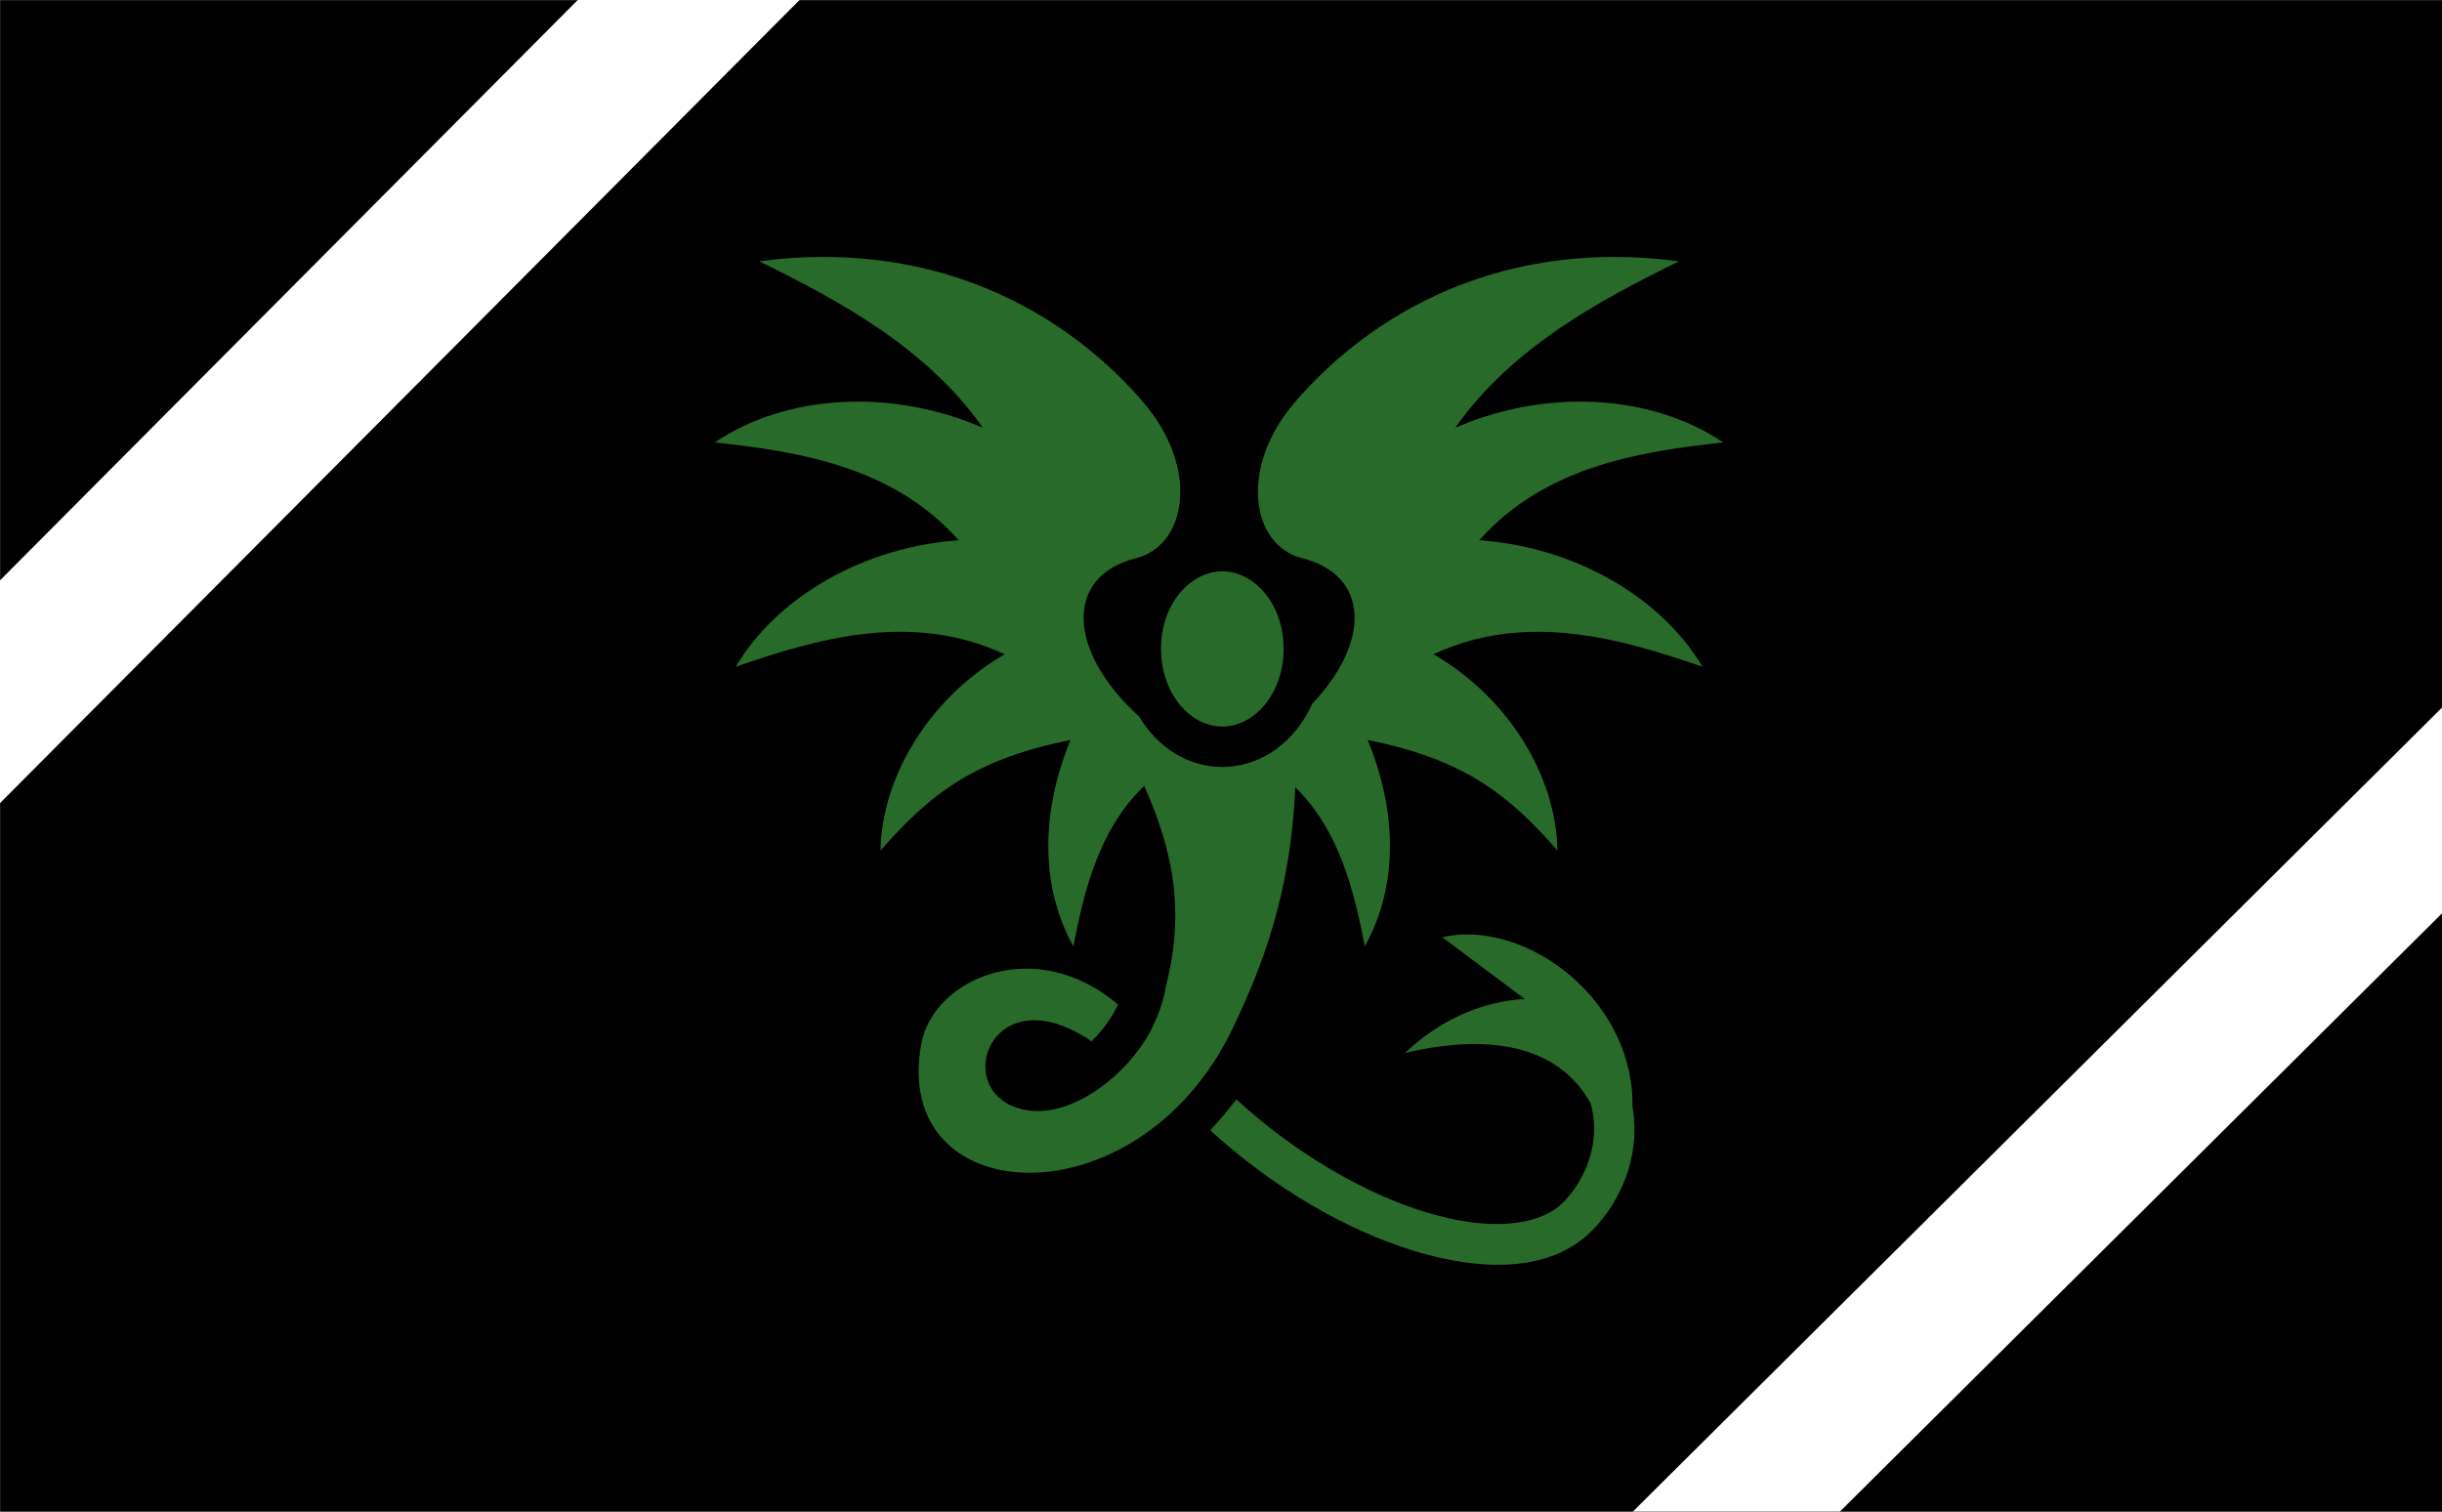 <svg height="3900" viewBox="0 0 6300 3900" width="6300" xmlns="http://www.w3.org/2000/svg"><rect x="0" y="0" width="6300" height="3900" fill="#808080" stroke="none"/><path d="m.5.5h6300v3925h-6300z"/><path d="m70.3 25.2c-9.6 0-19.4.6-29.6 2 37 18.2 77.4 39.9 103.6 77.1-42.1-18.3-90.8-15.7-124.2 6.8 38.6 4.2 82.4 10.9 113 45.3-43.5 3.1-83.6 25.6-103.3 58.6 37.5-12.9 81.3-25.9 124.6-5.8-34.4 19.9-56.9 56.2-57.5 90.9 23.6-27 44.4-42.4 88-51.2-13.3 32.2-14.6 66.9 1.3 95.6 5-25.4 11.6-53.9 32.8-74.3 15.7 34.8 17.9 62.7 9.9 93.5v.1c-1 6-3 11.8-5.7 17.3v.1c-.2.3-.3.5-.4.8-10.1 21-39 45.1-62.7 37.3-30.4-10-10.9-61.8 34.5-30.8 5.2-5.1 9.5-11 12.3-17-38.3-32.7-85.4-12.2-91.1 18-14.5 77.6 99.7 84.1 143.7-6 19.1-39.2 27.6-72.1 29.5-112.7 20.7 20.4 27.3 48.6 32.2 73.7 16-28.7 14.6-63.5 1.3-95.6 43.5 8.8 64.4 24.2 87.9 51.2-.5-34.7-23-71-57.4-90.9 43.3-20.1 87-7.1 124.6 5.8-19.7-33-59.8-55.5-103.4-58.6 30.7-34.4 74.5-41.1 113-45.3-33.3-22.5-82.1-25.1-124.1-6.8 26.2-37.2 66.6-58.9 103.6-77.1-10.2-1.4-20-2-29.6-2-66.7-.2-117 30.8-148.4 67.4-26.1 30.5-19.9 66 3.1 72 31.7 7.8 32.2 38.8 5.2 67.4h-.1c-7.7 17.2-23.1 29.4-41.7 29.4-16.3 0-30.2-9.4-38.5-23.3-33.2-30.1-35.1-65.1-1.1-73.5 23-6 29.2-41.5 3.1-72-31.4-36.6-81.7-67.6-148.5-67.4zm184.9 145.6c-14.8 0-28.4 15.1-28.4 35.9s13.6 36 28.4 36 28.4-15.2 28.4-36-13.6-35.9-28.4-35.9zm113.3 168.2c-3.8 0-7.7.4-11.4 1.3l38.2 28.6c-18.7.9-38.8 9.1-55.5 25 26.8-6.4 67.6-9.6 86 23.3 1 3.6 1.6 7.4 1.6 11.2.2 13.2-5.8 26.1-14.3 34.7-11.4 11.3-34.7 13.4-63.5 4.6-28.3-8.6-60.5-27.2-87.9-52.3-3.8 5-7.8 9.7-12.1 14.3 29.2 26.7 63.1 46.3 94.5 55.9 32.2 9.8 63.3 9.6 82.2-9.3 11.9-12 20.1-29.3 19.8-48.1-.1-3.1-.4-6.2-.9-9.3.7-45.1-40.4-80-76.7-79.9z" fill="#286a2a" transform="matrix(5.57 0 0 5.57 1731.937 522.654)"/><g fill="#fff"><path d="m-512-512h1024v1024h-1024z" transform="matrix(.28 .28 -2.2 2.21 838.25 942.63)"/><path d="m-512-512h1024v1024h-1024z" transform="matrix(.26 .26 -3.16 3.14 5845.87 2542.26)"/></g></svg>